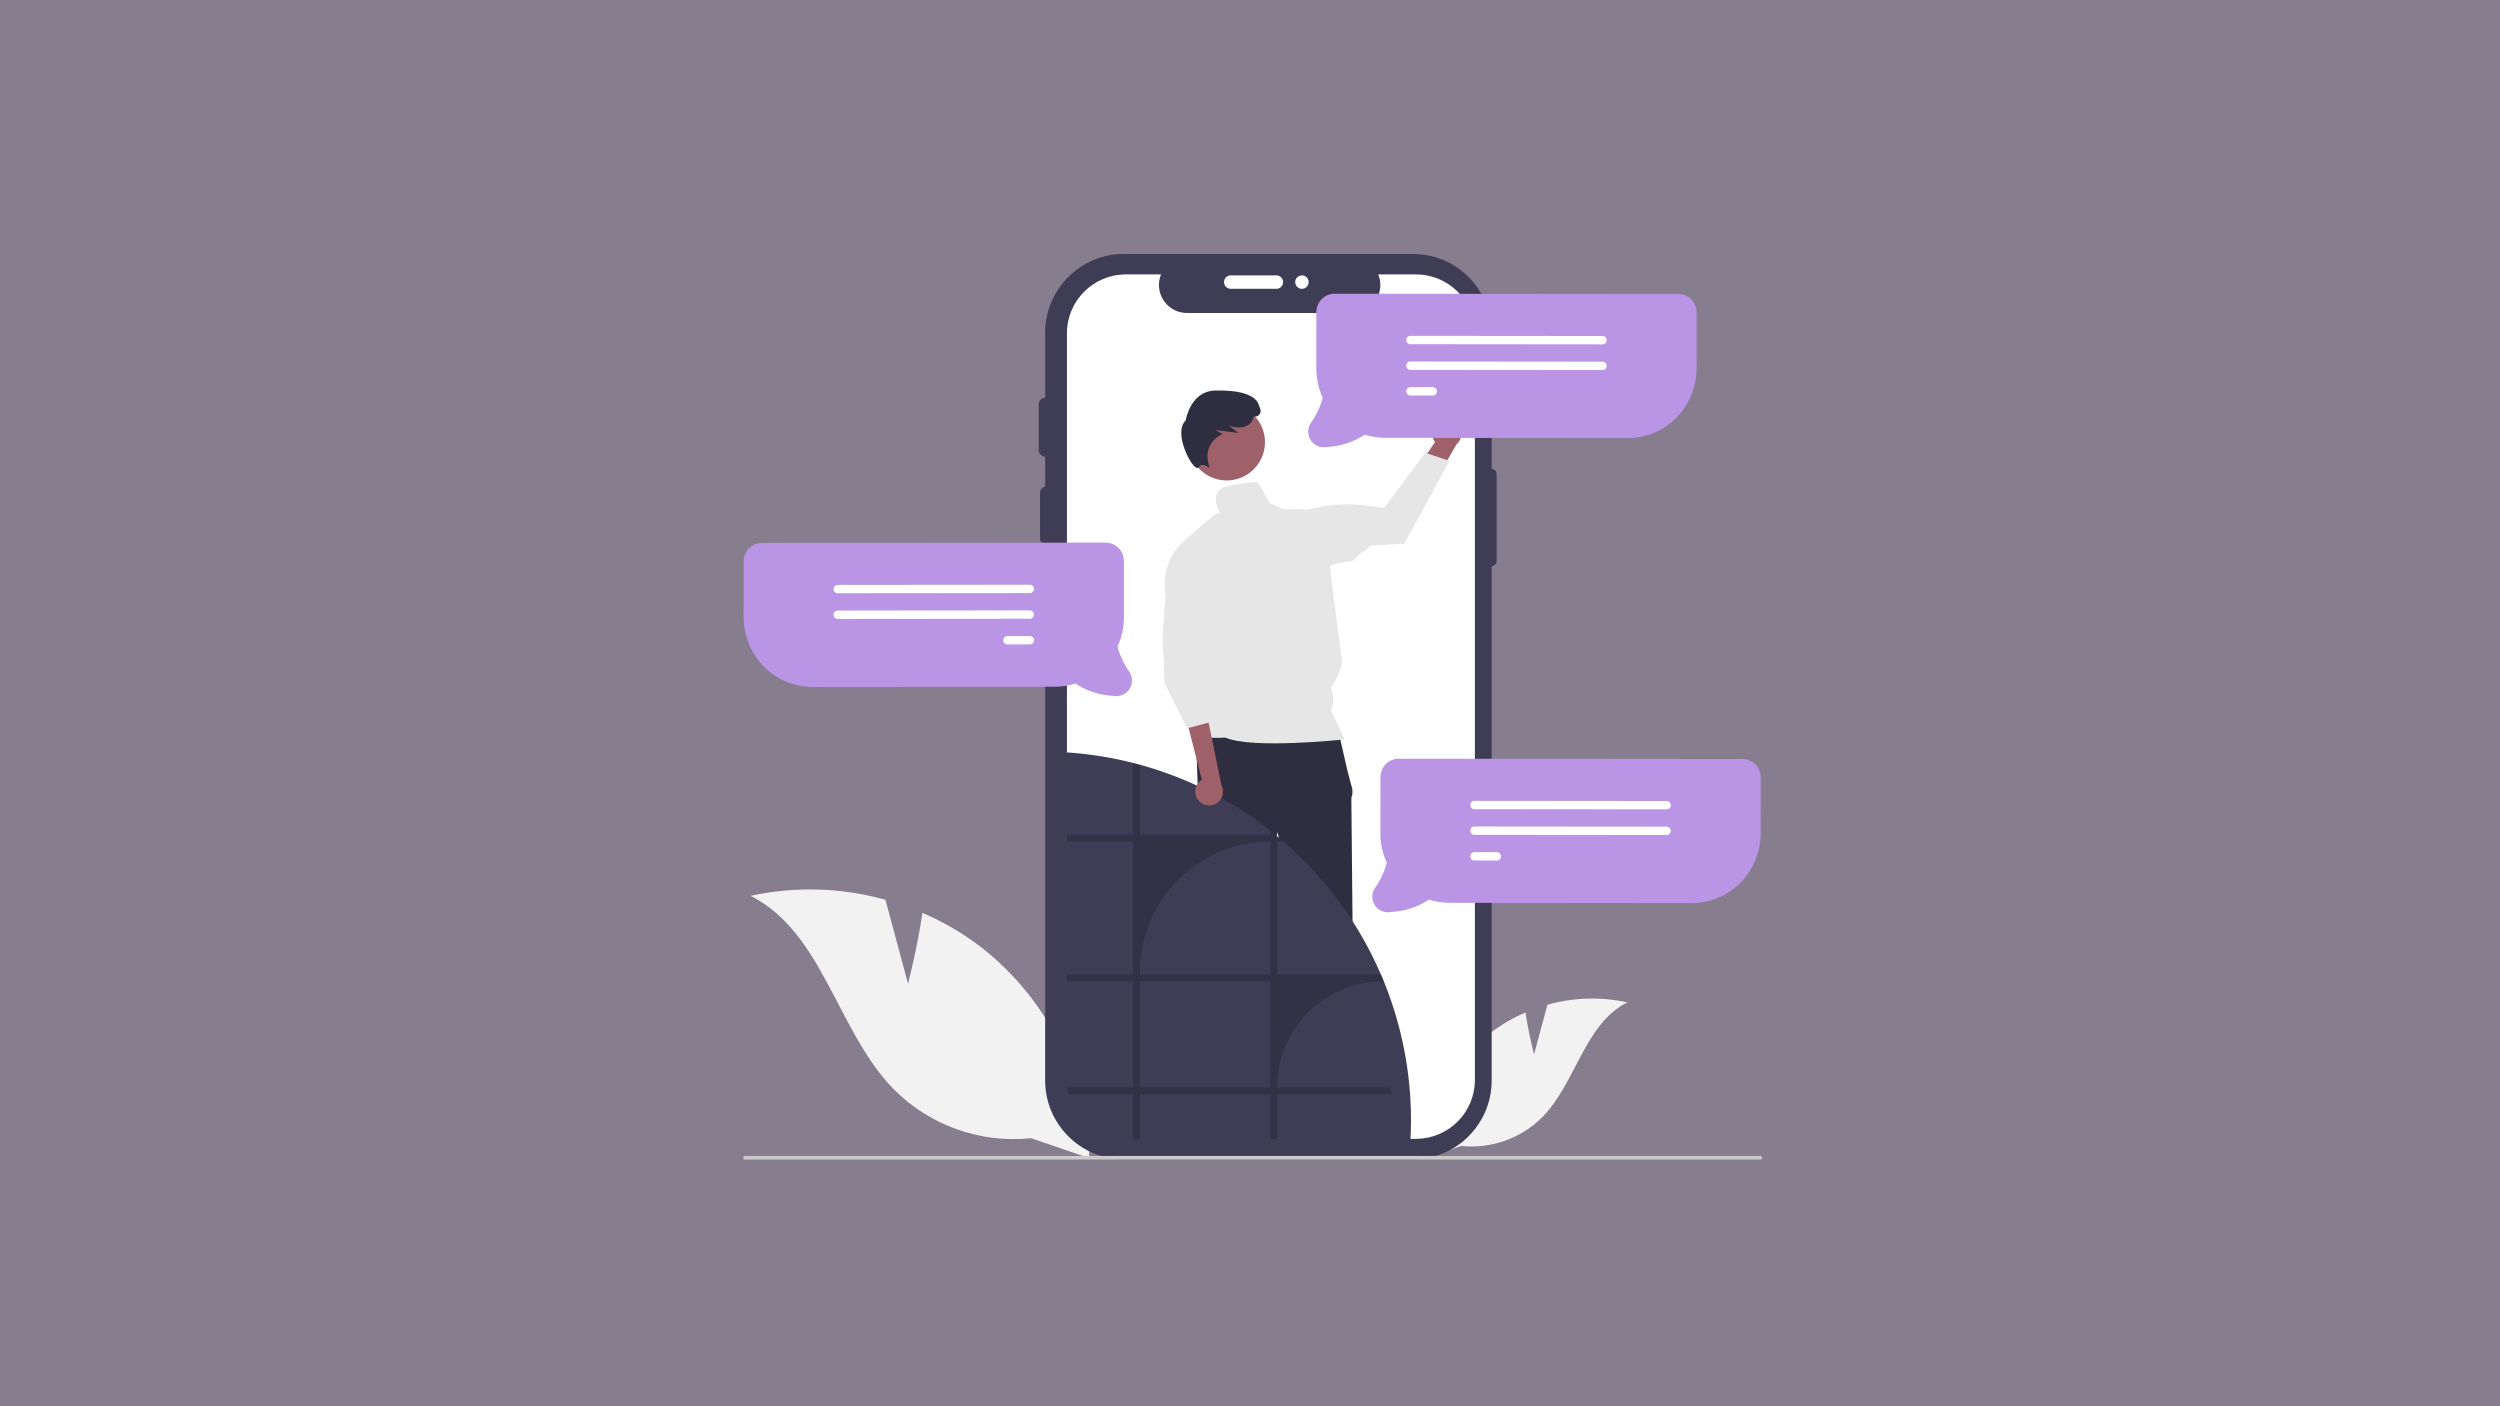<?xml version="1.0" encoding="utf-8"?>
<!-- Generator: Adobe Illustrator 16.0.0, SVG Export Plug-In . SVG Version: 6.00 Build 0)  -->
<!DOCTYPE svg PUBLIC "-//W3C//DTD SVG 1.1//EN" "http://www.w3.org/Graphics/SVG/1.1/DTD/svg11.dtd">
<svg version="1.1" id="Layer_2" xmlns:x="http://ns.adobe.com/Extensibility/1.0/" xmlns:i="http://ns.adobe.com/AdobeIllustrator/10.0/" xmlns:graph="http://ns.adobe.com/Graphs/1.0/"
	 xmlns="http://www.w3.org/2000/svg" xmlns:xlink="http://www.w3.org/1999/xlink" x="0px" y="0px" width="1920px" height="1080px"
	 viewBox="0 0 1920 1080" enable-background="new 0 0 1920 1080" xml:space="preserve">
<rect x="0" y="0" width="1920" height="1080" fill="#808080" stroke="none"/>
<g id="wireframing">
	<path id="Rectangle-2" opacity="0.15" fill="#A86FE5" enable-background="new    " d="M0,0h1920v1080H0V0z"/>
	<g id="undraw_user_flow_vr6w" transform="translate(502, 215)" display="none">
		<path id="Path" display="inline" fill="#FFFFFF" stroke="#33313F" stroke-width="3" d="M22.688,4.77c0,0,181.654,7.415,206.369,0
			c0,0-13.594,303.993-8.65,313.878c0,0-201.426,11.119-216.255,0C-10.677,307.526,22.688,4.77,22.688,4.77z"/>
		<path id="Path_1_" display="inline" fill="#FFFFFF" stroke="#33313F" stroke-width="3" d="M49.872,61.614
			c0,0,84.03,133.46,112.452,145.817"/>
		<path id="Path_2_" display="inline" fill="#FFFFFF" stroke="#33313F" stroke-width="3" d="M162.324,61.614
			c0,0-80.321,105.038-92.681,140.875"/>
		<path id="Path_3_" display="inline" fill="#FFFFFF" stroke="#33313F" stroke-width="3" d="M154.91,258.097H57.286
			c-7.414,0-7.414,34.603-7.414,34.603H154.91V258.097z"/>
		<path id="Path_4_" display="inline" fill="#FFFFFF" stroke="#33313F" stroke-width="3" d="M363.752,4.77
			c0,0,174.238-8.65,206.367,0c0,0-13.593,303.993-8.648,313.878c0,0-222.631,17.409-216.255,0
			C358.81,281.576,363.752,4.77,363.752,4.77z"/>
		<path id="Path_5_" display="inline" fill="#FFFFFF" stroke="#33313F" stroke-width="3" d="M431.656,27.953
			c0,0,38.777,61.602,51.901,67.298"/>
		<path id="Path_6_" display="inline" fill="#FFFFFF" stroke="#33313F" stroke-width="3" d="M483.558,27.953
			c0,0-37.072,48.478-42.781,65.024"/>
		<path id="Path_7_" display="inline" fill="#FFFFFF" stroke="#33313F" stroke-width="3" d="M527.81,134.523H396.821
			c-9.886,0-9.886,34.601-9.886,34.601H527.81V134.523z"/>
		<path id="Path_8_" display="inline" fill="#FFFFFF" stroke="#33313F" stroke-width="3" d="M509.928,244.504h-97.623
			c-7.414,0-7.414,34.603-7.414,34.603h105.037V244.504z"/>
		<path id="Path_9_" display="inline" fill="#FFFFFF" stroke="#33313F" stroke-width="3" d="M527.81,185.188
			c9.947,0-119.397,11.119-130.989,0c-6.104-5.847-9.886,34.601-9.886,34.601H527.81V185.188z"/>
		<polyline id="Path_10_" display="inline" fill="#FFFFFF" stroke="#33313F" stroke-width="3" points="444.704,261.188 
			452.118,268.601 465.713,250.064 		"/>
		<path id="Path_11_" display="inline" fill="#FFFFFF" stroke="#33313F" stroke-width="3" d="M696.166,7.241
			c0,0,173.005,21.008,206.367,0c0,0-13.593,303.992-8.647,313.879c0,0-229.603,12.863-216.255,0
			C710.994,288.99,696.166,7.241,696.166,7.241z"/>
		<path id="Path_12_" display="inline" fill="#FFFFFF" stroke="#33313F" stroke-width="3" d="M720.2,60.996
			c0,0,24.927,39.544,33.365,43.251"/>
		<path id="Path_13_" display="inline" fill="#FFFFFF" stroke="#33313F" stroke-width="3" d="M753.568,60.996
			c0,0-23.825,31.215-27.446,41.793"/>
		<path id="Path_14_" display="inline" fill="#FFFFFF" stroke="#33313F" stroke-width="3" d="M862.696,142.555h-130.99
			c-9.887,0-9.887,18.313-9.887,18.313h140.875L862.696,142.555L862.696,142.555z"/>
		<path id="Path_15_" display="inline" fill="#FFFFFF" stroke="#33313F" stroke-width="3" d="M791.281,196.928h68.227
			c9.886,0,9.886,18.313,9.886,18.313h0.297"/>
		<path id="Path_16_" display="inline" fill="#FFFFFF" stroke="#33313F" stroke-width="3" d="M862.696,169.358
			c9.947,0-119.396,5.882-130.988,0c-6.104-3.089-9.887,18.302-9.887,18.302h140.875V169.358z"/>
		<path id="Path_17_" display="inline" fill="#FFFFFF" stroke="#33313F" stroke-width="3" d="M697.203,30.424
			c0,0,191.787,14.174,204.119,4.758"/>
		<path id="Path_18_" display="inline" fill="#FFFFFF" stroke="#33313F" stroke-width="2" d="M877.191,21.663
			c2.62-0.556,5.313,0.235,7.971,0.643c2.658,0.408,5.673,0.358,7.602-1.495"/>
		<path id="Path_19_" display="inline" fill="#FFFFFF" stroke="#33313F" stroke-width="2" d="M875.866,26.531
			c5.537,0.975,11.173,1.286,16.781,0.927"/>
		<path id="Path_20_" display="inline" fill="#FFFFFF" stroke="#33313F" stroke-width="2" d="M875.844,33.439
			c4.748-0.806,9.538-1.342,14.347-1.606"/>
		<path id="Path_21_" display="inline" fill="#FFFFFF" stroke="#33313F" stroke-width="2" d="M707.991,24.245
			c2.319,1.073,4.859,1.585,7.414,1.495c1.61,0.221,3.247-0.134,4.622-1c1.618-1.31,1.755-3.708,1.755-5.796
			c0.047-0.634-0.046-1.271-0.271-1.866c-0.313-0.569-0.77-1.046-1.322-1.384c-3.052-2.125-8.725-2.99-12.296-1.544
			C703,16.126,703.791,21.959,707.991,24.245z"/>
		<path id="Path_22_" display="inline" fill="#FFFFFF" stroke="#33313F" stroke-width="3" d="M762.675,53.26
			c-0.719,9.145,1.47,18.228,2.938,27.285c1.855,11.435,2.592,23.023,2.2,34.601c-19.5,1.186-39.025,1.47-58.574,0.853
			c1.816,0.062,1.359-41.323,1.532-45.129c0.223-4.869-0.814-13.247,4.832-15.076c5.931-1.94,14.285-0.742,20.513-1.038
			C744.966,54.344,753.819,53.845,762.675,53.26z"/>
		<path id="Path_23_" display="inline" fill="none" stroke="#33313F" stroke-width="3" d="M257.479,146.88
			c0,0,48.194-2.472,56.844,0"/>
		<path id="Path_24_" display="inline" fill="none" stroke="#33313F" stroke-width="3" d="M314.323,120.93
			c0,0,21.008,21.008,21.008,25.951c0,4.943-27.186,22.243-27.186,22.243"/>
		<path id="Path_25_" display="inline" fill="none" stroke="#33313F" stroke-width="3" d="M591.129,146.88
			c0,0,48.191-2.472,56.844,0"/>
		<path id="Path_26_" display="inline" fill="none" stroke="#33313F" stroke-width="3" d="M647.973,120.93
			c0,0,21.008,21.008,21.008,25.951c0,4.943-27.187,22.243-27.187,22.243"/>
		
			<linearGradient id="Shape_1_" gradientUnits="userSpaceOnUse" x1="1194.132" y1="438.909" x2="1195.133" y2="438.909" gradientTransform="matrix(189.275 0 0 -475.749 -225294 209221.984)">
			<stop  offset="0" style="stop-color:#808080;stop-opacity:0.25"/>
			<stop  offset="0.54" style="stop-color:#808080;stop-opacity:0.12"/>
			<stop  offset="1" style="stop-color:#808080;stop-opacity:0.1"/>
		</linearGradient>
		<path id="Shape" display="inline" fill="url(#Shape_1_)" d="M913.323,277.745c-0.037-1.493-0.224-2.979-0.557-4.438
			c-1.125-4.164-3.621-9.219-7.761-10.479c-4.259-1.31-8.368-3.046-12.271-5.19c-0.754-13.247,2.299-26.803-1.024-39.643
			c-1.235-4.695-3.264-9.193-3.817-14.014c-0.681-5.97,0.963-12.357-1.422-17.868c-1.878-4.338-6.006-7.415-10.454-9.021
			c-4.448-1.606-9.219-2.027-13.927-2.472c-5.934-0.494-25.137-2.768-31.82,2.546l0,0c-0.465,0.355-0.881,0.771-1.236,1.235l0,0
			c-0.153,0.202-0.29,0.417-0.407,0.643c0.006,0.033,0.006,0.066,0,0.099c-0.125,0.261-0.235,0.529-0.334,0.803l0,0
			c-0.097,0.297-0.16,0.604-0.195,0.915c-0.007,0.103-0.007,0.206,0,0.309c-0.014,0.219-0.014,0.438,0,0.655v0.319
			c0,0.234,0,0.457,0,0.682c0,0.223,0,0.186,0,0.271c0.087,1.102,0.259,2.227,0.259,3.324c0.013,0.548-0.037,1.095-0.146,1.631
			c-0.416,1.453-1.111,2.812-2.054,3.992l0,0l-0.223,0.321l-0.407,0.593l-0.32,0.507l-0.271,0.444
			c-0.124,0.211-0.225,0.421-0.334,0.643l-0.188,0.349c-0.147,0.34-0.271,0.689-0.371,1.05c-0.265,1.076-0.265,2.199,0,3.273
			c0.334,1.39,0.902,2.708,1.683,3.904c0.31,0.507,0.655,1.001,1.001,1.495c0.346,0.495,0.566,0.779,0.865,1.162
			c-0.174,1.147-0.265,2.31-0.271,3.473c0,7.84,3.604,15.244,9.774,20.08c0.481,5.22,0.429,10.475-0.161,15.684
			c-0.123,1.101-0.247,2.188-0.396,3.273c-0.146,1.087-0.271,1.816-0.408,2.719c-1.813,0.254-3.658,0.111-5.41-0.421
			c-0.809-0.358-1.633-0.678-2.474-0.951c-3.606-0.89-7.276,2.694-10.825,1.606c0,0.16-0.109,0.321-0.159,0.494
			c-0.745-0.457-1.6-0.709-2.474-0.729c-2.101-0.1-3.83-1.632-5.36-3.077l-4.696-4.437c-0.313-0.269-0.584-0.576-0.815-0.914
			c-0.257-0.479-0.445-0.99-0.566-1.521c-0.999-2.5-2.562-4.736-4.562-6.537c-0.354-0.444-0.824-0.782-1.357-0.979
			c-0.2-0.036-0.406-0.036-0.605,0c-0.137-0.173-0.26-0.346-0.408-0.506c-0.334-0.358-0.68-0.705-1.037-1.026
			c-2.235-2.074-2.473-3.854-4.425-6.179c-1.702-2.214-3.241-4.547-4.607-6.979c-0.174-1.236-0.396-2.62-0.667-3.979
			c-0.617-3.079-1.521-6.096-2.694-9.008l1.693-1.854v-1.841l3.015-3.521l-0.21-0.188l3.707-3.483l-3.707-0.138l-1.729,2.397
			l-0.139-0.124l-3.089,3.09l-2.163,0.247l-0.282,0.297c-1.793-2.669-3.709-4.128-5.414-3.781
			c-2.879,0.595-4.313,6.181-3.854,13.481l-8.563,8.959l-0.965,1.014l-4.424,5.672l3.473,3.338l5.325-4.942l0.854-0.927l5.302-5.746
			c0,0.186,0.086,0.371,0.123,0.556c-0.17,0.88-0.261,1.773-0.271,2.67c0,1.05,0.978,1.804,1.472,2.743
			c0.821,1.25,1.253,2.718,1.233,4.214c0,0.521-0.222,1.025-0.232,1.558c0.061,1.156,0.46,2.271,1.148,3.2
			c2.066,3.46,4.127,6.92,6.179,10.38c0.421,0.729,0.864,1.458,1.234,2.177c0.005,0.037,0.005,0.072,0,0.109
			c0.393,0.755,0.959,1.403,1.656,1.893c0.242,2.604,0.933,5.145,2.039,7.514c0.222,0.457,0.457,0.914,0.704,1.359
			c1.656,2.727,3.607,5.263,5.82,7.563l2.951,3.299c2.894,3.25,5.797,6.488,8.947,9.491c1.133,1.197,2.499,2.148,4.018,2.793
			c1.502,0.611,3.217,0.366,4.484-0.643c0,1.531,0,3.063,0,4.584c0.883,0.153,1.665,0.663,2.162,1.409
			c0.33,0.876,0.253,1.854-0.21,2.669c-2.583,6.659-5.202,13.37-9.145,19.352c2.773,1.635,5.348,3.593,7.661,5.833
			c1.511,1.667,2.853,3.479,4.005,5.412c0.099,0.902,0.185,1.816,0.245,2.719c0.914,14.73-4.782,29.351-9.887,43.388
			c-1.458,3.968-3.077,8.145-2.938,12.271c-0.973,0.604-1.9,1.271-2.781,2.002c1.014,2.632,0.617,4.942,0.521,7.822
			c-0.041,1.696-0.394,3.372-1.039,4.94c-0.479,1.102-1.233,2.126-1.767,3.178c-3.201,5.646-3.918,12.355-4.561,18.796
			c-0.384,3.903,1.137,8.648-0.645,12.135c-3.04,5.993-5.746,12.356-6.239,19.006c-0.018,1.499-0.203,2.991-0.558,4.448
			c-0.383,1.235-1.074,2.287-1.421,3.498c-0.354,1.623-0.434,3.293-0.234,4.94c0.232,5.926-0.651,11.841-2.606,17.438
			c-1.545,4.424-3.236,9.145-2.025,13.68c-2.983,3.125-4.826,7.166-5.229,11.468c-0.035,1.104-0.173,2.197-0.407,3.274
			c-0.375,1.104-0.868,2.165-1.471,3.164c-2.486,4.53-3.655,9.668-3.375,14.828c-3.706,5.018-5.549,11.231-6.646,17.397
			c-1.101,6.167-1.594,12.444-3.003,18.536c-1.865,8.069-5.265,16.213-5.943,24.455c-4.004,2.57-5.722,7.526-6.5,12.21
			s-0.89,9.589-2.843,13.928c-1.013,2.248-2.472,4.264-3.437,6.55c-0.685,1.827-1.186,3.721-1.494,5.646
			c-0.595,3.027-1.112,6.377-0.37,9.27c-1.047,1.113-2.271,2.051-3.621,2.769c0.186-0.766,0.357-1.545,0.481-2.323
			c-3.188,2.904-8.96,1.893-11.519,5.363c-1.575,2.33-1.029,5.488,1.235,7.155c0.802,0.481,1.667,0.854,2.568,1.1
			c6.117,1.965,12.531,3.967,18.87,2.916c0.751-0.087,1.479-0.322,2.139-0.69c0.832-0.604,1.515-1.39,1.989-2.3l2.854-4.521
			c2.273,0.683,4.591,1.228,6.933,1.631c0.23,1.969,0.392,3.946,0.481,5.932c1.233,0.247,2.892,0.311,3.473-0.828
			c0.18-0.434,0.256-0.901,0.223-1.371c0-0.891,0.11-2.052,0.197-3.236h0.247c3.771,0.146,7.521-0.614,10.938-2.227
			c-1.336-10.936,3.025-21.638,6.819-31.991c3.991-10.899,7.414-22.011,10.852-33.105c2.472-7.798,5.215-15.373,7.625-23.183
			c3.063-9.888,6.125-19.771,9.182-29.657c1.347-4.351,2.683-8.65,4.227-12.976c3.226-8.757,7.049-17.276,11.442-25.508
			c1.235-2.321,2.473-4.634,3.497-7.066c1.235-2.953,2.113-6.043,3.089-9.083c2.162-6.268,4.76-12.373,7.773-18.276l0.222-0.457
			c1.002,4.09,2.015,8.255,2.67,12.357c0.909,5.045,0.979,10.205,0.21,15.271c-0.593,3.448-1.718,6.858-1.567,10.346
			c0.186,4.844,2.756,9.218,4.026,13.89c0.818,3.486,1.286,7.047,1.396,10.627c0.334,5.549,3.359,11.789,1.234,16.942
			c-6.6,16.322-3.397,34.761-7.181,51.899c-1.928,8.798-7.871,17.077-7.414,26.073c0.33,6.385,0.892,12.753,1.683,19.104
			c0.139,1.939,0.594,3.845,1.347,5.638c0.506,0.953,1.069,1.874,1.692,2.756c-0.53,0.222-1.002,0.778-1.386,1.952
			c-1.162,3.172-0.034,6.729,2.744,8.648c1.113,0.6,2.314,1.017,3.56,1.235c1.683,0.471,3.42,0.712,5.166,0.717
			c0.545-0.024,1.086-0.097,1.617-0.21c1.913,0.807,3.868,1.508,5.857,2.102c0,0.512,0.05,1.019,0.146,1.521
			c0,0.539,0.24,1.051,0.655,1.396c0.306,0.154,0.647,0.221,0.988,0.186h6.71c0-0.556,0-1.124,0-1.681
			c1.556,0.165,3.105-0.345,4.264-1.396c0.603-0.747,1.023-1.622,1.235-2.558c1.829-6.212,3.647-12.419,5.462-18.623
			c0.833-2.623,1.474-5.303,1.915-8.021c0.778-4.37,1.022-8.816,0.729-13.247c-2.372-22.772,2.867-45.624,1.162-68.46
			c-1.032-13.722-0.327-27.52,2.103-41.063c0.556-3.065,1.233-6.181,1.48-9.231c0.531-5.759-0.123-11.579,0.272-17.301
			c0.146-2.001,0.42-3.991,0.667-5.979c1.771-12.349,2.736-24.798,2.892-37.271c-0.026-4.129-0.278-8.255-0.754-12.357
			c1.279-0.341,2.44-1.022,3.361-1.977c1.11-1.446,0.827-3.448,0.813-5.276c0-4.375,1.844-8.515,3.313-12.642
			c1.896-5.67,3.463-11.447,4.683-17.301c1.275-4.738,1.975-9.614,2.076-14.521c0-0.495,0-0.987-0.074-1.496
			c0.464-0.318,0.85-0.741,1.125-1.233c0.326-0.725,0.527-1.496,0.594-2.286c0.457-3.163,0.901-6.314,1.358-9.479
			c0.321-2.266,0.646-4.528,0.978-6.796c1.311-9.128,2.614-18.265,3.918-27.409c0.346-2.385,0.68-4.758,1.023-7.143l1.016-7.081
			c0.123-0.84,0.232-1.681,0.334-2.533C916.525,290.214,913.633,283.479,913.323,277.745z M880.589,380.41
			c-1.473-3.447-2.83-6.994-2.474-10.738h-0.123c0.314-1.148,0.256-2.371-0.174-3.484c-0.383-0.913-1.037-1.681-1.443-2.568
			c-0.439-1.105-0.666-2.283-0.668-3.475c-0.307-7.511,0.283-15.03,1.756-22.402c0.159-0.877,0.332-1.742,0.506-2.619
			c0.513-0.299,0.98-0.664,1.396-1.088c0.649-0.742,1.188-1.574,1.595-2.472c1.394-2.803,2.679-5.655,3.855-8.563
			c0.383-0.951,0.938-2.026,1.891-2.262c-0.197,7.229,0.545,14.604-2.472,21.132c-0.562,1.051-0.978,2.173-1.236,3.336
			c-0.271,1.829,0.495,3.707,0.225,5.536c-0.138,0.938-0.543,1.829-0.718,2.756c-0.241,0.941,0.035,1.938,0.729,2.62
			c0.157,0.121,0.332,0.217,0.521,0.284c-0.074,0.493-0.138,1.001-0.175,1.48c-0.109,1.016-0.146,1.965-0.21,2.561
			c-0.288,3.019-0.401,6.051-0.346,9.082c0,3.273,0.136,6.563,0.074,9.887c0.051,0.958-0.109,1.915-0.471,2.805
			c-0.244,0.46-0.563,0.877-0.938,1.235C881.343,382.351,880.948,381.375,880.589,380.41z"/>
		<polygon id="Path_27_" display="inline" fill="#33313F" points="787.18,200.363 791.33,196.495 787.623,196.359 785.684,199.325 
					"/>
		<polygon id="Path_28_" display="inline" fill="#65617D" points="757.312,227.45 761.711,221.804 762.687,220.79 776.156,206.69 
			780.74,201.883 782.891,201.636 785.981,198.559 787.797,200.153 784.793,203.662 784.856,205.504 780.158,210.595 
			766.938,224.942 766.085,225.856 760.772,230.774 		"/>
		<polygon id="Path_29_" display="inline" fill="#33313F" points="762.687,220.79 776.156,206.69 780.158,210.595 766.938,224.942 
					"/>
		
			<ellipse id="Oval" transform="matrix(0.201 0.98 -0.98 0.201 836.003 -589.107)" display="inline" fill="#FBBEBE" cx="779.01" cy="217.755" rx="19.735" ry="6.969"/>
		<path id="Path_30_" display="inline" fill="#3F3D56" d="M840.573,634.232c-1.127,3.146-0.009,6.657,2.731,8.573
			c1.115,0.597,2.314,1.014,3.559,1.236c1.676,0.471,3.402,0.712,5.143,0.717c2.148-0.109,4.201-0.938,6.326-1.234
			c0.25-0.055,0.509-0.016,0.729,0.109c0.215,0.229,0.318,0.541,0.284,0.854c0.021,1.22,0.112,2.437,0.271,3.646
			c-0.063,0.444,0.094,0.893,0.415,1.202c0.322,0.313,0.775,0.447,1.218,0.367h6.686c0.157-5.886-0.495-11.766-1.939-17.473
			c-0.091-0.438-0.259-0.856-0.494-1.236c-0.56-0.628-1.304-1.063-2.125-1.235c-1.643-0.682-3.416-0.989-5.189-0.9
			c-2.149,0.271-3.967,1.681-5.809,2.842c-1.843,1.162-4.351,2.188-6.588,1.582C843.554,632.675,841.713,630.797,840.573,634.232z"
			/>
		<path id="Path_31_" display="inline" fill="#FBBEBE" d="M742.186,628.807c-1.878,2.016-4.184,3.58-6.747,4.585l-1.149,0.558
			c-0.158,0.049-0.294,0.16-0.368,0.31c-0.05,0.192-0.009,0.396,0.109,0.558c1.949,3,5.649,4.346,9.07,3.3
			c0.739-0.187,1.425-0.54,2.002-1.038c0.938-1.125,1.477-2.528,1.532-3.991c0.358-1.504,0.297-3.078-0.188-4.548
			C744.769,624.655,744.139,626.41,742.186,628.807z"/>
		<path id="Path_32_" display="inline" fill="#3F3D56" d="M767.912,644.031c0.039,0.469-0.035,0.938-0.223,1.372
			c-0.568,1.137-2.199,1.063-3.46,0.828c-0.188-4.197-0.69-8.373-1.508-12.494c-2.397-0.111-4.142,2.175-5.412,4.202l-3.31,5.264
			c-0.481,0.904-1.161,1.686-1.99,2.286c-0.656,0.368-1.378,0.603-2.125,0.69c-6.327,1.038-12.716-0.949-18.82-2.916
			c-0.898-0.245-1.759-0.608-2.559-1.088c-2.271-1.658-2.816-4.815-1.235-7.143c2.546-3.46,8.304-2.473,11.479-5.338
			c-0.326,2.018-0.873,3.994-1.633,5.894c4.275-0.643,7.133-4.547,10.578-7.154c0.856-0.743,1.898-1.243,3.018-1.444
			c0.833-0.064,1.672,0.025,2.471,0.271c3.963,0.995,7.669,2.818,10.875,5.353c1.297,1.023,3.324,2.472,3.893,4.053
			C768.557,638.557,767.902,642.018,767.912,644.031z"/>
		<circle id="Oval_1_" display="inline" fill="#FBBEBE" cx="852.921" cy="210.768" r="25.531"/>
		<path id="Path_33_" display="inline" fill="#ED78A1" d="M903.215,361.517c-0.104,4.892-0.801,9.749-2.076,14.472
			c-1.203,5.854-2.759,11.633-4.658,17.301c-1.471,4.115-3.324,8.242-3.313,12.604c0,1.816,0.297,3.818-0.805,5.267
			c-0.998,1.002-2.249,1.715-3.62,2.063c-1.38,0.366-2.503,1.366-3.026,2.693c-1.166-1.729-2.039-3.635-2.582-5.646
			c-2.208-6.788-4.27-13.612-6.18-20.477c-0.356-0.8-0.299-1.725,0.159-2.472c0.315-0.277,0.688-0.483,1.089-0.605
			c1.264-0.521,2.42-1.271,3.409-2.212c0.472-0.411,0.86-0.905,1.149-1.458c0.359-0.89,0.521-1.848,0.47-2.806
			c0-3.264,0-6.537-0.074-9.8c-0.056-3.022,0.058-6.049,0.334-9.06c0-0.604,0.11-1.544,0.21-2.558
			c0.188-1.952,0.558-4.189,1.619-4.943c1.559-1.063,6.252,0.358,8.044,0.594c3.065,0.435,6.117,0.929,9.157,1.51
			C902.959,357.794,903.191,359.65,903.215,361.517z"/>
		<path id="Path_34_" display="inline" fill="#ED78A1" d="M800.115,239.363c-0.986,1.977-3.359,2.916-5.188,4.177l-6.268,4.3
			c-0.846,0.755-1.959,1.138-3.09,1.063c-1.027-0.381-1.861-1.16-2.311-2.163l-0.074-0.111l-1.235-2.162l-6.179-10.354
			c-0.684-0.936-1.083-2.045-1.148-3.201c0-0.521,0.187-1.025,0.248-1.544c0.007-1.491-0.425-2.951-1.235-4.202
			c-0.495-0.938-1.495-1.692-1.458-2.73c-0.055-1.366,0.182-2.73,0.689-4.004c0.647-1.17,1.572-2.163,2.694-2.892
			c0.581-0.42,1.235-0.815,1.792-1.235c0.332-0.221,0.7-0.384,1.087-0.48c1.014-0.21,2.026,0.63,3.064,0.667
			c4.474,2.991,6.179,8.648,9.7,12.741c1.978,2.311,2.176,4.09,4.41,6.179c0.363,0.319,0.706,0.662,1.025,1.023
			c0.453,0.479,0.832,1.02,1.125,1.606C798.164,237.09,800.637,238.35,800.115,239.363z"/>
		<path id="Path_35_" display="inline" fill="#FBBEBE" d="M843.937,236.373c1.842,3.893,3.274,8.168,2.743,12.443
			c-0.105,1.155-0.469,2.274-1.063,3.272c-1.777,2.731-5.512,3.213-8.771,3.387c-1.379-0.109-2.745,0.333-3.794,1.235
			c-0.901,1.296-0.807,3.039,0.233,4.229c1.036,1.122,2.337,1.973,3.781,2.471c5.142,2.272,10.677,4.141,16.274,3.606
			c2.595-0.247,5.115-0.986,7.697-1.371c2.801-0.298,5.612-0.439,8.429-0.433c3.359-0.124,6.711-0.457,10.06-0.791l8.86-0.877
			c0.483,0.009,0.956-0.163,1.321-0.48c0.668-0.768-0.187-1.893-0.988-2.474c-4.721-3.497-10.715-5.882-13.383-11.121
			c-1.235-2.472-1.633-5.398-2.547-8.082c-0.914-2.682-2.371-5.064-2.93-7.798c-0.303-2.38-0.438-4.779-0.406-7.18
			c0.038-2.425-0.845-4.775-2.473-6.573c-1.755-1.644-4.313-2.063-6.723-2.176c-5.907-0.247-12.187,1.162-16.387,5.326
			c-1.125,1.125-2.075,2.41-3.25,3.483c-1.175,1.075-2.729,1.312-1.966,2.646c0.768,1.334,2.263,2.147,3.077,3.336
			C842.573,233.699,843.311,235.01,843.937,236.373L843.937,236.373z"/>
		<path id="Path_36_" display="inline" fill="#ED78A1" d="M886.768,300.1c-1.75,4.064-3.236,8.238-4.449,12.493
			c-0.963,3.831-0.766,7.936-1.654,11.777c-1.089,4.77-2.176,9.577-3.054,14.396c-1.471,7.353-2.06,14.853-1.755,22.344
			c0.003,1.185,0.229,2.357,0.668,3.46c0.408,0.89,1.075,1.654,1.445,2.558c0.595,1.621,0.473,3.417-0.333,4.943
			c-0.636,1.418-1.495,2.724-2.546,3.868c-11.529,3.436-23.838,2.298-35.837,3.025c-11.121,0.681-22.243,2.953-33.145,1.051
			c-1.233-4.941,0.815-10.106,2.597-14.928c5.115-14.001,10.801-28.583,9.887-43.251c-0.102-1.707-0.298-3.407-0.594-5.092
			c-1.779-10.395,0.159-21.155,3.285-31.239c1.953-6.266,1.866-12.963,1.409-19.5c-0.22-2.119-0.249-4.253-0.087-6.377
			c0.188-2.17,0.994-4.242,2.324-5.969l0.185-0.259c0.138-0.21,0.544-0.089,0.915,0c0.197,0.082,0.42,0.082,0.617,0
			c0.036-0.042,0.084-0.071,0.137-0.089c0.109-0.064,0.248-0.064,0.357,0c0.285,0.188,0.433,0.769,1.051,0.88
			c0.913,0.142,1.833,0.23,2.756,0.271c1.109,0.032,2.215,0.189,3.287,0.47h0.148c1.605,0.268,3.255,0.125,4.795-0.406
			c1.021-0.258,2.011-0.64,2.939-1.139c0.759-0.306,1.533-0.563,2.322-0.776c1.137-0.692,0.891-3.882,1.125-5.18
			c0.125-1.313,0.435-2.603,0.914-3.831c1.141-1.843,3.123-2.997,5.289-3.075c2.132-0.063,4.266,0.128,6.352,0.566
			c4.599,0.655,9.317,0.532,13.854,1.595c2.272,0.531,4.745,1.349,6.847,0.311c0.558,0.124,0.645,0.63,0.645,1.236
			c-0.043,0.574-0.159,1.146-0.349,1.69c-0.776,3.411,1.903,6.537,4.362,9.021c1.066,1.166,2.319,2.146,3.707,2.901
			c1.236,0.568,2.472,0.806,3.707,1.421c1.006,0.527,1.857,1.309,2.472,2.264c0.722,1.085,1.2,2.311,1.409,3.596
			c0.235,2.388,0.068,4.798-0.494,7.131C892.731,281.771,890.213,291.1,886.768,300.1z"/>
		<path id="Path_37_" display="inline" opacity="0.1" enable-background="new    " d="M894.281,272.259
			c-1.551,9.514-4.066,18.841-7.514,27.841c-1.75,4.064-3.236,8.238-4.449,12.493c-0.963,3.831-0.766,7.936-1.655,11.777
			c-1.088,4.77-2.175,9.577-3.053,14.396c-0.259,0.147-0.519,0.271-0.79,0.396c-1.538,0.737-3.167,1.265-4.845,1.57
			c-3.018,0.355-6.07,0.258-9.058-0.299l-17.673-2.311c-7.043-0.939-14.543-2.089-19.771-6.858c-2.893-2.62-4.807-6.08-6.883-9.429
			c-0.102-1.707-0.298-3.407-0.596-5.092c-1.777-10.395,0.162-21.155,3.287-31.239c1.953-6.266,1.866-12.963,1.409-19.5
			c-0.22-2.119-0.249-4.253-0.087-6.377c0.188-2.17,0.994-4.242,2.324-5.969c0.359-0.108,0.729-0.194,1.1-0.259l0,0
			c0.248-0.049,0.5-0.076,0.754-0.089h0.357c0.417,0.004,0.831,0.054,1.236,0.148c0.828,0.21,1.594,0.655,2.41,0.951h0.146
			c1.063,0.343,2.173,0.501,3.287,0.47c1.632,0,3.312-0.271,4.942-0.37c2.015-0.318,4.075,0.045,5.856,1.038
			c1.151,0.924,2.241,1.923,3.263,2.99c1.246,0.962,2.642,1.718,4.127,2.236c10.636,4.063,22.436,3.81,32.885-0.704
			c1.008-0.563,2.146-0.849,3.3-0.828c0.854,0.166,1.667,0.507,2.385,1.001c0.729,0.433,1.471,0.853,2.212,1.233
			c0.72,1.088,1.2,2.313,1.409,3.599C894.901,267.473,894.791,269.9,894.281,272.259L894.281,272.259z"/>
		<path id="Combined-Shape" display="inline" fill="#A86FE5" d="M886.748,321.798c-0.934,0.245-1.479,1.331-1.859,2.263
			c-1.161,2.894-2.446,5.746-3.83,8.539c-0.409,0.896-0.946,1.729-1.594,2.474c-0.779,0.757-1.692,1.358-2.694,1.777
			c-1.538,0.736-3.167,1.267-4.845,1.569c-3.019,0.358-6.07,0.259-9.06-0.296l-17.646-2.423c-6.994-0.951-14.507-2.103-19.771-6.87
			c-4.671-4.228-6.783-10.628-11.122-15.2c-2.305-2.239-4.868-4.197-7.637-5.832c3.93-5.957,6.537-12.654,9.12-19.303
			c0.457-0.807,0.534-1.775,0.21-2.646c-0.498-0.744-1.279-1.255-2.162-1.406c-0.08-1.518-0.092-3.031-0.072-4.545
			c-1.261,1.011-2.973,1.264-4.476,0.65c-1.512-0.642-2.871-1.594-3.991-2.793c-3.149-2.99-6.043-6.229-8.935-9.454l-2.941-3.299
			c-2.2-2.298-4.146-4.824-5.808-7.538c-0.248-0.445-0.47-0.9-0.692-1.357c-1.398-2.972-2.137-6.208-2.162-9.49
			c-0.05-1.001,0.084-2.002,0.396-2.954c0.609-1.398,1.563-2.622,2.768-3.561c2.322-2.209,5.091-3.895,8.119-4.941
			c0.475-0.193,0.991-0.249,1.495-0.16c0.531,0.199,1.001,0.536,1.358,0.977c1.99,1.804,3.547,4.033,4.549,6.524
			c0.122,0.523,0.309,1.03,0.556,1.508c0.229,0.341,0.503,0.648,0.815,0.914l4.693,4.424c1.521,1.446,3.238,2.979,5.34,3.077
			c0.974,0.046,1.832,0.256,2.498,0.69c0.062-0.169,0.121-0.337,0.185-0.505c3.547,1.073,7.204-2.496,10.8-1.606
			c0.819,0.275,1.624,0.593,2.41,0.951c4.561,1.705,10.183-1.396,14.248,1.236c1.145,0.928,2.229,1.927,3.25,2.988
			c1.244,0.969,2.639,1.725,4.127,2.236c10.634,4.06,22.431,3.812,32.884-0.691c1.005-0.568,2.146-0.858,3.3-0.841
			c0.856,0.168,1.669,0.513,2.387,1.015c4.43,2.608,9.153,4.685,14.073,6.18c4.114,1.261,6.61,6.302,7.761,10.541
			c0.336,1.451,0.519,2.934,0.545,4.424c0.291,5.71,3.176,12.416,0.141,17.21c-0.074,0.821-0.191,1.639-0.352,2.45l-1.015,7.066
			l-1.013,7.118l-3.918,27.349l-0.977,6.771l-1.348,9.453c-0.072,0.785-0.271,1.554-0.594,2.273
			c-0.83,1.361-2.286,2.222-3.881,2.284c-1.564,0.051-3.127-0.164-4.621-0.63l-11.062-2.793c-0.481-0.089-0.94-0.276-1.347-0.556
			c-0.694-0.675-0.973-1.671-0.729-2.607c0.161-0.938,0.567-1.814,0.718-2.756c0.271-1.829-0.508-3.707-0.225-5.521
			c0.256-1.164,0.672-2.287,1.235-3.337C887.293,336.331,886.557,328.99,886.748,321.798z"/>
		<path id="Path_38_" display="inline" opacity="0.1" enable-background="new    " d="M800.115,239.363
			c-0.986,1.977-3.359,2.916-5.188,4.177l-6.268,4.3c-0.846,0.755-1.959,1.138-3.09,1.063c-1.027-0.381-1.861-1.16-2.311-2.163
			c0-0.296,0-0.593,0-0.892c-0.051-1,0.085-2.001,0.396-2.951c0.617-1.396,1.568-2.617,2.771-3.561
			c2.32-2.209,5.09-3.895,8.117-4.943c0.476-0.188,0.992-0.238,1.494-0.146c0.188,0.051,0.368,0.13,0.531,0.235
			c0.453,0.476,0.832,1.018,1.125,1.604C798.164,237.09,800.637,238.35,800.115,239.363z"/>
		<path id="Path_39_" display="inline" fill="#33313F" d="M889.758,425.429c-0.067,12.433-0.946,24.843-2.633,37.159
			c-0.246,1.979-0.52,3.966-0.654,5.968c-0.407,5.761,0.247,11.567-0.284,17.303c-0.296,3.09-0.927,6.179-1.481,9.204
			c-2.418,13.511-3.118,27.271-2.09,40.953c1.693,22.774-3.521,45.563-1.16,68.274c0.291,4.416,0.053,8.852-0.718,13.21
			c-0.446,2.707-1.087,5.379-1.915,7.995c-1.819,6.193-3.634,12.374-5.438,18.536c-0.219,0.934-0.643,1.808-1.236,2.559
			c-1.271,1.111-2.961,1.616-4.634,1.384c-7.13-0.233-13.828-3.3-20.304-6.313c-0.748-0.286-1.438-0.705-2.038-1.236
			c-1.35-1.396-1.236-3.606-1.829-5.438c-0.594-1.828-2.212-3.571-3.127-5.476c-0.74-1.788-1.194-3.682-1.349-5.608
			c-0.821-6.336-1.384-12.688-1.681-19.058c-0.457-8.971,5.462-17.226,7.414-25.95c3.771-17.15,0.581-35.54,7.168-51.825
			c2.063-5.128-0.938-11.356-1.236-16.895c-0.1-3.572-0.563-7.125-1.384-10.603c-1.233-4.659-3.831-9.021-4.016-13.843
			c-0.148-3.482,0.976-6.883,1.567-10.328c0.761-5.055,0.688-10.195-0.21-15.227c-0.655-4.15-1.669-8.304-2.67-12.355l-0.222,0.457
			c-3.012,5.885-5.602,11.976-7.748,18.228c-0.977,3.027-1.854,6.104-3.09,9.058c-1.014,2.474-2.249,4.723-3.473,7.046
			c-4.392,8.201-8.205,16.698-11.42,25.432c-1.53,4.274-2.865,8.649-4.214,12.938c-3.04,9.888-6.088,19.771-9.145,29.657
			c-2.409,7.798-5.19,15.336-7.602,23.121c-3.423,11.121-6.847,22.146-10.825,33.007c-3.779,10.33-8.131,21.007-6.809,31.919
			c-3.404,1.602-7.142,2.358-10.898,2.212c-6.369-0.566-12.617-2.089-18.535-4.511c-2.432-0.679-4.637-1.992-6.391-3.806
			c-2.756-3.351-2.063-8.255-1.234-12.506c0.309-1.926,0.81-3.813,1.494-5.637c0.928-2.286,2.409-4.301,3.425-6.536
			c1.952-4.324,2.075-9.206,2.842-13.891c0.767-4.684,2.472-9.614,6.476-12.172c0.667-8.218,4.065-16.35,5.934-24.382
			c1.408-6.092,1.878-12.357,2.978-18.536c1.102-6.179,2.917-12.357,6.648-17.3c-0.296-5.159,0.864-10.298,3.349-14.829
			c0.604-0.993,1.098-2.05,1.471-3.151c0.236-1.071,0.373-2.164,0.408-3.263c0.401-4.289,2.233-8.32,5.202-11.442
			c-1.235-4.521,0.494-9.219,2.026-13.594c1.956-5.579,2.836-11.479,2.596-17.387c-0.188-1.649-0.104-3.319,0.247-4.942
			c0.346-1.235,1.025-2.286,1.408-3.483c0.366-1.45,0.553-2.94,0.557-4.438c0.494-6.674,3.188-12.976,6.179-18.944
			c1.769-3.483,0.261-8.218,0.645-12.108c0.644-6.45,1.347-13.111,4.535-18.746c0.646-1.024,1.236-2.085,1.767-3.176
			c0.649-1.568,0.998-3.246,1.026-4.943c0.109-2.817,0.506-5.178-0.507-7.797c6.608-5.512,15.645-7.044,24.23-7.354
			c8.589-0.309,17.302,0.408,25.716-1.433c2.474-0.544,4.943-1.322,7.553-1.693c5.932-0.863,11.925,0.494,17.77,1.829
			c-0.408,3.707,0.951,7.268,2.41,10.714C886.517,395.355,889.627,410.305,889.758,425.429L889.758,425.429z"/>
		<path id="Path_40_" display="inline" opacity="0.1" enable-background="new    " d="M860.656,428.222l-14.187,31.934
			c-0.654-4.152-1.668-8.307-2.669-12.357l-0.225,0.457l0.063-0.667l7.734-17.029L860.656,428.222z"/>
		<path id="Path_41_" display="inline" opacity="0.1" enable-background="new    " d="M903.215,361.517
			c-0.825,0.603-1.801,0.965-2.817,1.052c-1.567,0.05-3.135-0.163-4.634-0.632l-11.061-2.806c-0.352-0.076-0.689-0.189-1.015-0.346
			c0.187-1.952,0.558-4.189,1.619-4.943c1.557-1.063,6.253,0.358,8.044,0.594c3.065,0.435,6.117,0.929,9.157,1.51
			C902.951,357.769,903.19,359.638,903.215,361.517z"/>
		<path id="Path_42_" display="inline" fill="#1D0537" d="M828.451,181.543c-0.813,2.582,0.457,5.438-0.124,8.094
			c-0.643,2.917-3.372,4.943-4.149,7.872c-1.236,4.461,2.545,8.526,5.301,12.233c10.257,13.754,8.91,32.81,5.4,49.615
			c-2.818,13.475-6.726,26.697-11.68,39.544c-1.531,3.979-3.25,8.045-6.275,11.033c5.684-1.632,11.715-3.273,17.424-1.691
			c7.217,2.002,13.443,9.009,20.748,7.415c4.411-0.989,7.488-4.943,11.455-7.044c7.414-3.991,16.337-1.483,24.615-0.21
			c1.779,0.432,3.646,0.338,5.375-0.272c1.318-0.709,2.44-1.737,3.264-2.99c3.685-4.733,5.89-10.45,6.34-16.436
			c0.404-6.029-1.806-11.941-6.068-16.225c-1.74-1.656-3.843-2.991-5.188-4.943c-1.318-2.277-2.021-4.857-2.039-7.488
			c-0.988-13.594,2.323-27.459-1.075-40.604c-1.233-4.686-3.263-9.17-3.806-13.979c-0.682-5.956,0.951-12.355-1.422-17.817
			c-1.878-4.325-5.993-7.417-10.417-8.984c-4.497-1.449-9.169-2.281-13.892-2.472C855.467,175.599,831.281,172.707,828.451,181.543z
			"/>
		<g id="Group" transform="translate(816.825, 177.947)" display="inline" opacity="0.1">
			<path id="Path_43_" d="M18.039,81.411c-2.81,13.418-6.692,26.588-11.614,39.385c0.854-1.692,1.582-3.475,2.262-5.239
				c4.954-12.845,8.859-26.069,11.678-39.544c3.51-16.794,4.856-35.836-5.4-49.615c-2.471-3.274-5.646-6.833-5.521-10.701
				c-0.918,1.168-1.629,2.484-2.101,3.895c-1.235,4.461,2.546,8.524,5.301,12.232C22.911,45.549,21.564,64.605,18.039,81.411z"/>
			<path id="Path_44_" d="M11.653,10.429c0.984-1.236,1.723-2.649,2.175-4.164c0.191-1.836,0.144-3.688-0.146-5.511
				c-0.953,0.72-1.668,1.71-2.053,2.842C10.936,5.784,11.74,8.18,11.653,10.429z"/>
			<path id="Path_45_" d="M85.303,121.746c-0.826,1.259-1.951,2.288-3.274,3.003c-1.724,0.609-3.588,0.704-5.363,0.271
				c-8.277-1.235-17.301-3.794-24.614,0.21c-3.969,2.15-7.058,6.056-11.455,7.031c-7.315,1.632-13.596-5.363-20.763-7.414
				c-5.104-1.421-10.489-0.247-15.655,1.233c-1.021,2.188-2.397,4.188-4.077,5.921c5.684-1.633,11.715-3.274,17.424-1.692
				c7.217,2.002,13.444,9.009,20.748,7.414c4.398-0.988,7.488-4.942,11.455-7.044c7.414-3.991,16.337-1.482,24.616-0.21
				c1.778,0.433,3.646,0.338,5.375-0.271c1.317-0.71,2.439-1.735,3.263-2.99c2.228-2.962,3.956-6.268,5.116-9.785
				C87.268,118.926,86.333,120.372,85.303,121.746L85.303,121.746z"/>
		</g>
	</g>
</g>
<g>
	<path fill="#F2F2F2" d="M1178.143,809.793l10.285-38.191c20.006-5.587,41.074-6.205,61.374-1.803
		c-32.978,16.617-39.26,61.376-64.996,87.855c-16.389,16.605-39.44,24.856-62.643,22.422l-26.53,9.111
		c1.547-37.597,19.478-72.63,49.069-95.872c8.268-6.361,17.301-11.656,26.892-15.759
		C1173.911,793.547,1178.143,809.793,1178.143,809.793z"/>
	<path fill="#F2F2F2" d="M697.367,755.49l-17.357-64.458c-33.766-9.429-69.324-10.472-103.585-3.04
		c55.656,28.045,66.26,103.586,109.697,148.277c27.659,28.025,66.563,41.949,105.725,37.842l44.777,15.377
		c-2.61-63.453-32.873-122.581-82.817-161.807c-13.952-10.736-29.201-19.674-45.387-26.599
		C704.51,728.072,697.367,755.49,697.367,755.49z"/>
	<path fill="#3F3D56" d="M1145.603,360.251L1145.603,360.251v-104.67c0-33.458-27.124-60.581-60.581-60.581l0,0H863.263
		c-33.458,0-60.581,27.123-60.581,60.581v574.23c0,33.458,27.123,60.581,60.581,60.581h221.759
		c33.457,0,60.581-27.123,60.581-60.581V434.757l0,0c2.11,0,3.82-1.71,3.82-3.821l0,0v-66.865
		C1149.423,361.961,1147.713,360.251,1145.603,360.251z"/>
	<path fill="#FFFFFF" d="M1132.709,255.997v573.401c0.004,24.788-19.953,44.957-44.741,45.216c-0.165,0.017-0.329,0.023-0.494,0.021
		H864.635c-24.982-0.003-45.233-20.254-45.235-45.236V255.997c0.002-24.983,20.253-45.234,45.235-45.236h27.042
		c-4.48,11.002,0.808,23.553,11.81,28.033c2.571,1.047,5.321,1.586,8.096,1.588h127.045c11.888-0.033,21.498-9.696,21.465-21.584
		c-0.008-2.755-0.544-5.483-1.58-8.037h28.961C1112.455,210.763,1132.707,231.014,1132.709,255.997z"/>
	<path fill="#3F3D56" d="M803.908,418.808c-2.847-0.003-5.154-2.311-5.157-5.157v-35.067c0.005-2.848,2.319-5.152,5.167-5.146
		c2.84,0.006,5.14,2.306,5.146,5.146v35.067C809.061,416.498,806.754,418.805,803.908,418.808z"/>
	<path fill="#3F3D56" d="M802.877,350.737c-2.847-0.003-5.154-2.311-5.158-5.157v-35.067c0.007-2.848,2.319-5.152,5.168-5.146
		c2.84,0.005,5.14,2.307,5.146,5.146v35.067C808.03,348.427,805.723,350.734,802.877,350.737z"/>
	<path fill="#FFFFFF" d="M940.05,216.659c0.003-2.847,2.309-5.153,5.156-5.157h35.068c2.848,0.003,5.153,2.313,5.151,5.162
		c-0.003,2.844-2.309,5.15-5.151,5.152h-35.068C942.359,221.813,940.053,219.505,940.05,216.659z"/>
	<path fill="#3F3D56" d="M803.908,478.627c-2.847-0.003-5.154-2.31-5.157-5.156v-35.067c0.005-2.848,2.319-5.152,5.167-5.146
		c2.84,0.005,5.14,2.307,5.146,5.146v35.067C809.061,476.317,806.754,478.624,803.908,478.627z"/>
	<circle fill="#FFFFFF" cx="999.869" cy="216.659" r="5.157"/>
	<polygon fill="#9E616A" points="951.843,852.395 965.722,852.394 972.325,798.861 951.84,798.861 	"/>
	<path fill="#2F2E41" d="M948.302,847.863h3.907l15.252-6.202l8.175,6.201h0.001c9.62,0.001,17.418,7.799,17.42,17.418v0.567
		l-44.753,0.001L948.302,847.863z"/>
	<polygon fill="#9E616A" points="1016.323,852.395 1030.202,852.394 1036.805,798.861 1016.321,798.861 	"/>
	<path fill="#2F2E41" d="M1012.782,847.863h3.906l15.253-6.202l8.175,6.201h0.001c9.619,0.001,17.418,7.799,17.419,17.418v0.567
		l-44.753,0.001L1012.782,847.863z"/>
	<path fill="#2F2E41" d="M1027.418,559.43l-109.049,2.845l1.896,53.102c0,0-1.896,14.224,1.897,18.016
		c3.792,3.793,5.689,3.793,3.792,10.431c-1.896,6.639,8.124,17.479,6.907,18.696s-4.063,7.855-4.063,7.855l9.482,54.049
		c0,0,6.639,93.877,8.535,95.773c1.896,1.896,3.793,0,1.896,4.74c-1.896,4.742-3.792,2.845-1.896,4.742
		c1.68,1.811,3.263,3.71,4.742,5.688h22.926c0,0,1.728-9.481,1.728-10.431c0-0.948,1.897-6.637,1.897-7.586
		c0-0.948-1.677-2.624-1.677-2.624c-0.579-1.929-0.97-3.906-1.169-5.909c0-1.897-5.689-74.912-5.689-74.912l11.38-94.823
		l27.498,92.928c0,0,0,81.548,1.896,83.445c1.897,1.896,1.897,0.947,0.948,4.741c-0.948,3.792-4.74,2.845-1.896,5.689
		c2.845,2.843,3.792-1.897,2.845,2.843l-0.949,4.742l28.448,0.406c0,0,3.792-7.991,1.896-10.836
		c-1.896-2.845-1.783-2.069,0.531-6.725c2.313-4.654,3.261-5.604,2.313-6.552c-0.949-0.947-0.949-5.991-0.949-5.991l-4.74-90.729
		c0,0-0.949-95.771-0.949-98.617c-0.072-1.463,0.199-2.924,0.788-4.266v-3.86l-3.633-13.684L1027.418,559.43z"/>
	<circle fill="#9E616A" cx="942.103" cy="339.587" r="29.396"/>
	<path fill="#2F2E41" d="M928.747,359.583l-1.188-0.954c-0.023-0.018-2.281-1.81-4.436-1.497c-0.995,0.166-1.871,0.749-2.406,1.603
		c-0.31,0.475-0.876,0.716-1.433,0.609c-2.796-0.44-7.845-8.716-10.39-17.028c-1.569-5.126-3.419-14.415,1.676-19.365
		c0.395-2.242,4.459-22.442,22.323-23.003c18.379-0.585,30.616,3.126,33.568,10.163c0.503,1.197,1.01,2.605,1.507,4.188
		c0.519,1.574,0.084,3.306-1.113,4.452c-1.082,1.052-2.619,1.491-4.094,1.167c-0.09,0.903-0.326,1.786-0.701,2.612
		c-1.606,3.481-5.648,5.752-10.296,5.787c-2.755-0.041-5.481-0.567-8.054-1.554l7.438,5.721l-17.772-2.211l5.821,3.113l-1.166,0.554
		c-7.444,3.299-11.726,11.204-10.422,19.24L928.747,359.583z"/>
	<path fill="#E6E6E6" d="M1022.062,545.379c4.136-7.143,0.196-17.462,0.196-17.462s10.7-15.821,8.075-22.569l-12.602-97.643
		c0,0-3.938-10.503-13.127-15.754c-2.522-1.441-15.757-0.875-18.661-0.851l-9.426-4.031c-0.549,2-10.83-18.844-10.884-16.771
		c-6.565,0-10.792,0.906-21.007,2.625c-17.735,2.989-8.799,19.013-7.676,20.904c-0.452,0.03-0.901,0.092-1.344,0.187
		c-2.312,0.433-10.188,7.248-10.188,7.248l-14.088,12.512c-21.229,16.661-16.477,42.656-16.477,42.656l30.958,31.155l-13.562,62.507
		c0,0,5.763,9.282,2.783,13.444c-2.98,4.161,26.258,2.967,26.258,2.967c20.179,8.994,91.273,1.392,91.273,1.392
		C1031.58,565.322,1022.062,545.379,1022.062,545.379z"/>
	<path fill="#CACACA" d="M572.1,890.5h779.917c0.752-0.003,1.358-0.616,1.355-1.369c-0.005-0.748-0.609-1.353-1.355-1.355H572.1
		c-0.752,0.003-1.359,0.616-1.355,1.369C570.749,889.893,571.354,890.497,572.1,890.5z"/>
	<path fill="#3F3D56" d="M1083.648,860.637c0,5.94-0.187,11.831-0.56,17.673c-0.164,0.02-0.328,0.027-0.493,0.022H859.763
		c-20.744-0.001-38.83-14.107-43.884-34.225c-0.432-1.706-0.757-3.438-0.974-5.185c-0.253-1.932-0.379-3.878-0.378-5.825V577.562
		c17.147,0.849,34.18,3.256,50.889,7.188c1.638,0.378,3.263,0.78,4.877,1.191c0.103,0.021,0.206,0.058,0.308,0.081
		c1.637,0.41,3.262,0.846,4.876,1.293c34.449,9.462,66.785,25.382,95.289,46.917c1.637,1.224,3.262,2.483,4.877,3.755l0.308,0.239
		c2.702,2.129,5.361,4.312,7.979,6.548c0.584,0.492,1.167,0.995,1.74,1.512c1.407,1.213,2.815,2.449,4.189,3.696
		c30.396,27.36,54.523,60.96,70.736,98.505c0.538,1.225,1.053,2.461,1.567,3.697c0.207,0.504,0.413,1.007,0.619,1.512
		c0.194,0.456,0.378,0.915,0.561,1.372C1076.799,788.636,1083.693,824.473,1083.648,860.637z"/>
	<path opacity="0.2" enable-background="new    " d="M980.827,835.226c-0.006-45.021,36.488-81.524,81.51-81.529
		c0.007,0,0.015,0,0.021,0h0.424c-0.207-0.505-0.412-1.008-0.619-1.512c-0.515-1.236-1.029-2.473-1.567-3.696h-79.769V646.286h4.843
		c-0.573-0.516-1.156-1.02-1.74-1.512c-2.621-2.232-5.28-4.415-7.979-6.548l-0.308-0.239v3.09H875.478v-53.762
		c-1.614-0.447-3.239-0.883-4.876-1.293c-0.103-0.023-0.206-0.058-0.31-0.081v55.136h-50.889v5.209h50.889v102.202h-50.889v5.208
		h50.889v81.529h-50.512c0.218,1.747,0.542,3.479,0.974,5.186h49.538v34.225h5.186v-34.225h100.166v34.225h5.184v-34.225h87.392
		v-5.186H980.827z M975.644,835.226H875.478v-81.529h100.166V835.226z M975.644,748.488H875.478v-2.038
		c0-55.32,44.846-100.164,100.166-100.164V748.488z"/>
	<path fill="#9E616A" d="M920.627,614.934c-3.889-4.367-3.502-11.061,0.865-14.948c0.466-0.416,0.968-0.788,1.499-1.114
		l-13.355-52.501l18.259,6.996l10.147,49.576c2.741,5.203,0.746,11.641-4.457,14.382
		C929.233,619.618,923.875,618.629,920.627,614.934z"/>
	<path fill="#E6E6E6" d="M896.049,446.445l-1.65,20.965c0,0-2.05,23.032-1.512,27.292c0.537,4.259,1.536,30.269,1.536,30.269
		l17.381,34.385l19.693-5.252l-1.178-16.129l1.178,14.816l2.625-13.128l-6.564-22.319l3.938-7.877l-1.986-26.443L896.049,446.445z"
		/>
	<path fill="#BB95E5" d="M1348.911,587.905c-2.318-2.751-5.608-4.501-9.185-4.891c-0.509-0.056-1.02-0.082-1.531-0.084
		l-263.955-0.246c-3.862-0.015-7.558,1.571-10.209,4.381c-2.526,2.746-3.907,6.356-3.858,10.088l-0.04,42.877
		c-0.021,7.77,1.663,15.449,4.932,22.496c-1.823,6.917-4.874,13.449-9.001,19.289c-3.771,5.431-2.425,12.89,3.007,16.659
		c2.225,1.545,4.908,2.289,7.61,2.111c2.782-0.172,5.554-0.487,8.303-0.943c8.004-1.253,15.64-4.228,22.381-8.719
		c5.187,1.632,10.592,2.465,16.028,2.468l185.604,0.173c14.139,0.051,27.709-5.57,37.67-15.605
		c10.047-10.255,15.63-24.07,15.529-38.427l0.039-42.089C1352.293,593.972,1351.115,590.591,1348.911,587.905z"/>
	<path fill="#FFFFFF" d="M1279.946,621.594l-147.527-0.138c-1.772-0.001-3.21-1.44-3.208-3.213c0.002-1.773,1.441-3.208,3.214-3.206
		l147.527,0.138c1.773,0.001,3.208,1.439,3.207,3.212C1283.156,620.16,1281.718,621.596,1279.946,621.594z"/>
	<path fill="#FFFFFF" d="M1279.927,641.296L1132.4,641.16c-1.774-0.002-3.209-1.441-3.208-3.215c0.002-1.772,1.44-3.209,3.215-3.206
		l147.526,0.139c1.772,0.001,3.209,1.439,3.207,3.212S1281.7,641.298,1279.927,641.296L1279.927,641.296L1279.927,641.296z"/>
	<path fill="#FFFFFF" d="M1149.573,660.877l-17.192-0.016c-1.773-0.002-3.209-1.44-3.207-3.213c0.001-1.773,1.439-3.209,3.212-3.208
		l17.193,0.017c1.773,0.002,3.208,1.441,3.207,3.214C1152.784,659.443,1151.346,660.879,1149.573,660.877z"/>
	<path fill="#BB95E5" d="M574.402,421.937c2.319-2.75,5.609-4.502,9.185-4.891c0.508-0.055,1.021-0.083,1.532-0.083l263.954-0.247
		c3.862-0.013,7.557,1.572,10.208,4.381c2.527,2.747,3.908,6.356,3.859,10.088l0.041,42.878c0.02,7.769-1.663,15.448-4.931,22.496
		c1.823,6.916,4.872,13.449,9,19.289c3.77,5.431,2.425,12.89-3.006,16.66c-2.225,1.545-4.908,2.29-7.612,2.112
		c-2.781-0.172-5.553-0.487-8.302-0.944c-8.003-1.253-15.638-4.228-22.38-8.718c-5.187,1.632-10.591,2.464-16.029,2.467
		l-185.604,0.173c-14.14,0.052-27.709-5.569-37.67-15.605c-10.048-10.256-15.63-24.071-15.53-38.427l-0.039-42.089
		C571.019,428.002,572.198,424.622,574.402,421.937z"/>
	<path fill="#FFFFFF" d="M640.156,452.419c0-1.772,1.435-3.209,3.207-3.213l147.527-0.138c1.773,0.003,3.207,1.443,3.204,3.216
		c-0.003,1.766-1.433,3.197-3.197,3.204l-147.528,0.137C641.596,455.625,640.159,454.191,640.156,452.419z"/>
	<path fill="#FFFFFF" d="M640.174,472.121c0.001-1.771,1.435-3.209,3.207-3.212l147.528-0.138c1.773-0.001,3.21,1.435,3.212,3.207
		c0.001,1.773-1.434,3.211-3.207,3.213l-147.527,0.138C641.614,475.328,640.178,473.894,640.174,472.121z"/>
	<path fill="#FFFFFF" d="M770.527,491.702c0.001-1.772,1.436-3.208,3.208-3.212l17.192-0.017c1.773-0.001,3.211,1.434,3.212,3.207
		c0.002,1.772-1.434,3.211-3.207,3.213l0,0l-17.192,0.016C771.969,494.908,770.531,493.474,770.527,491.702z"/>
	<path fill="#9E616A" d="M1106.04,322.692c-5.555,2.783-7.804,9.543-5.021,15.099c0.296,0.593,0.645,1.158,1.041,1.688
		l-22.443,33.093l20.775,0.269l18.128-31.466c4.751-4.059,5.311-11.2,1.252-15.95
		C1116.376,321.451,1110.699,320.321,1106.04,322.692L1106.04,322.692z"/>
	<path fill="#E6E6E6" d="M1113.167,353.899l-34.574,63.576l-0.309,0.021c-0.253,0.017-11.254,0.745-24.688,1.474
		c-2.268,0.123-3.603,4.142-5.967,4.262c-1.63,0.082-7.641,7.638-9.284,7.716c-14.645,0.696-23.044,7.388-28.615,6.867
		c-7.553-0.629-17.614-21.405-23.101-26.632l-0.129-0.137l-0.019-0.187c-0.791-7.854,3.974-15.204,11.467-17.687
		c17.592-5.727,36.274-7.286,54.573-4.555l10.406,1.565l31.589-42.428L1113.167,353.899z"/>
	<path fill="#BB95E5" d="M1299.694,230.787c-2.319-2.75-5.608-4.502-9.186-4.891c-0.509-0.055-1.02-0.083-1.531-0.083
		l-263.954-0.247c-3.862-0.014-7.558,1.572-10.209,4.38c-2.527,2.748-3.908,6.356-3.858,10.088l-0.041,42.878
		c-0.021,7.769,1.664,15.448,4.933,22.495c-1.824,6.916-4.874,13.449-9.002,19.289c-3.77,5.431-2.425,12.89,3.007,16.659
		c2.225,1.545,4.908,2.29,7.611,2.112c2.782-0.172,5.553-0.487,8.303-0.945c8.004-1.253,15.639-4.228,22.381-8.717
		c5.186,1.632,10.592,2.464,16.028,2.467l185.604,0.173c14.14,0.052,27.71-5.57,37.67-15.605
		c10.048-10.256,15.631-24.071,15.529-38.427l0.04-42.089C1303.075,236.853,1301.897,233.472,1299.694,230.787z"/>
	<path fill="#FFFFFF" d="M1230.727,264.476l-147.527-0.138c-1.772,0.001-3.21-1.435-3.211-3.208
		c-0.001-1.772,1.435-3.21,3.208-3.211c0.003,0,0.005,0,0.009,0l147.528,0.138c1.772,0.004,3.206,1.445,3.201,3.218
		C1233.932,263.042,1232.496,264.476,1230.727,264.476z"/>
	<path fill="#FFFFFF" d="M1230.709,284.178l-147.528-0.137c-1.771-0.002-3.208-1.44-3.207-3.213c0.002-1.773,1.44-3.209,3.213-3.208
		l147.528,0.139c1.772,0.003,3.207,1.444,3.202,3.217C1233.912,282.746,1232.478,284.178,1230.709,284.178L1230.709,284.178z"/>
	<path fill="#FFFFFF" d="M1100.356,303.759l-17.193-0.016c-1.772,0.002-3.211-1.434-3.213-3.207
		c-0.002-1.772,1.434-3.211,3.206-3.213c0.004,0,0.009,0,0.013,0l17.192,0.016c1.773,0.005,3.205,1.448,3.199,3.22
		C1103.554,302.327,1102.121,303.756,1100.356,303.759z"/>
</g>
</svg>
